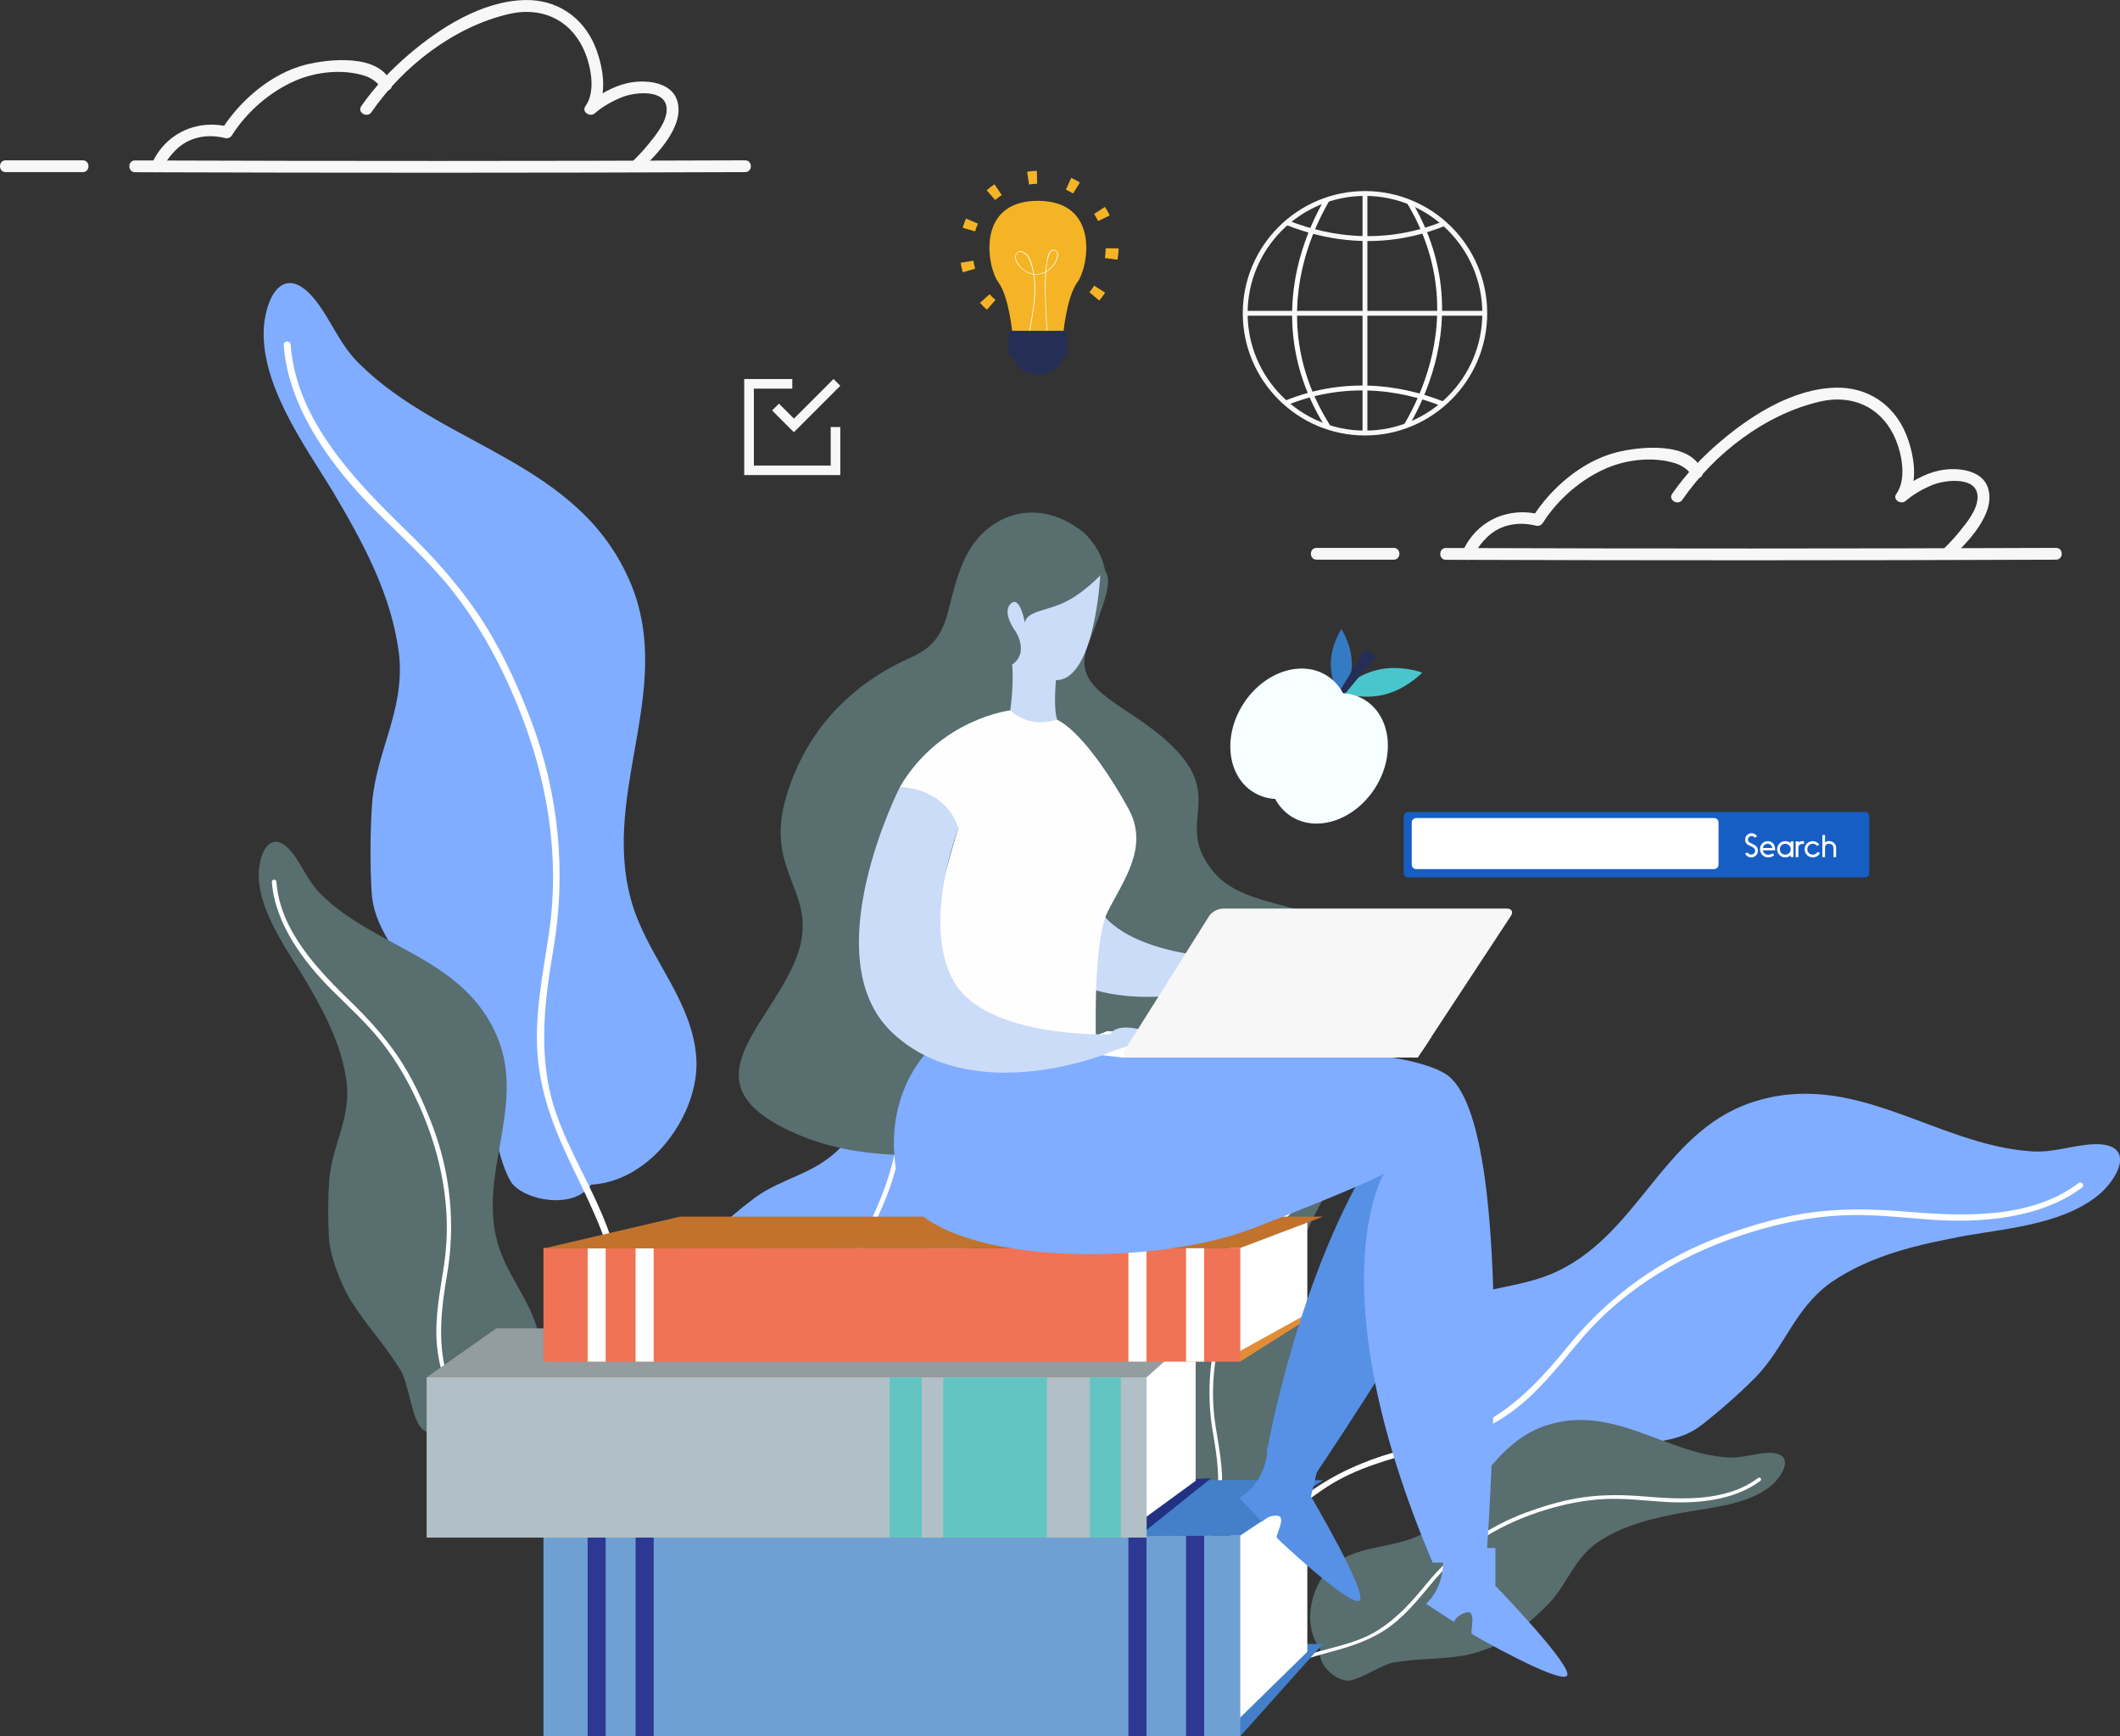 <?xml version="1.0" encoding="utf-8"?>
<!-- Generator: Adobe Illustrator 24.1.2, SVG Export Plug-In . SVG Version: 6.00 Build 0)  -->
<svg version="1.1" id="Calque_1" xmlns="http://www.w3.org/2000/svg" xmlns:xlink="http://www.w3.org/1999/xlink" x="0px" y="0px"
	 viewBox="0 0 397.38 325.43" style="enable-background:new 0 0 397.38 325.43;" xml:space="preserve">
<rect x="0" y="0" width="397.38" height="325.43" fill="#333333" stroke="none"/>
<style type="text/css">
	.st0{fill:#F4B425;}
	.st1{fill:#FFFFFF;}
	.st2{fill:#252E55;}
	.st3{fill:#80ADFF;}
	.st4{fill:#586E6F;}
	.st5{fill:#4380C9;}
	.st6{fill:#6EA0D3;}
	.st7{fill:#2D3892;}
	.st8{fill:#233182;}
	.st9{fill:#939C9E;}
	.st10{fill:#B0C0C6;}
	.st11{fill:#64C4C2;}
	.st12{fill:#E28C35;}
	.st13{fill:#F07355;}
	.st14{fill:#C1732D;}
	.st15{fill:#CADCF8;}
	.st16{fill:#5691E6;}
	.st17{fill:#FFFEFF;}
	.st18{fill:#F7F7F7;}
	.st19{clip-path:url(#SVGID_2_);}
	.st20{fill:#357BC3;}
	.st21{fill:#49C5CC;}
	.st22{fill:#F6FEFF;}
	.st23{fill:#165DC4;}
</style>
<g>
	<g>
		<g>
			<path class="st0" d="M194.54,37.64c-11.71,0-9.5,12.44-7.41,15.26c2.09,2.82,2.69,10.07,2.69,10.07h4.72h4.72
				c0,0,0.6-7.24,2.69-10.07C204.04,50.08,206.25,37.64,194.54,37.64z"/>
			<g>
				<path class="st1" d="M192.55,65.18c0.61-4.61,2.05-9.28,1.26-13.96c-0.23-1.33-0.67-3.42-2.07-4.05
					c-0.71-0.32-1.35,0.15-1.44,0.88c-0.14,1.28,1.19,2.42,2.17,2.97c1.18,0.66,2.55,0.58,3.69-0.1c0.94-0.56,1.75-1.51,2.06-2.56
					c0.18-0.6,0.1-1.45-0.67-1.54c-1.14-0.13-1.35,2.06-1.44,2.76c-0.31,2.3-0.26,4.65-0.19,6.96c0.12,4.13,0.45,8.26,0.9,12.37
					c0.01,0.07,0.02,0.14,0.02,0.21c0.01,0.08,0.13,0.08,0.12,0c-0.44-3.8-0.73-7.63-0.88-11.46c-0.1-2.43-0.16-4.89,0.06-7.32
					c0.08-0.83,0.18-1.68,0.46-2.46c0.14-0.39,0.4-0.97,0.9-0.94c1.1,0.06,0.59,1.58,0.29,2.13c-0.62,1.14-1.77,2.05-3.06,2.27
					c-1.61,0.28-3.35-0.83-4.09-2.24c-0.24-0.45-0.35-1.03-0.09-1.5c0.22-0.39,0.68-0.47,1.08-0.32c1.05,0.38,1.51,1.82,1.78,2.77
					c0.47,1.66,0.56,3.42,0.47,5.14c-0.16,3.38-1.02,6.67-1.46,10.01C192.42,65.26,192.54,65.25,192.55,65.18L192.55,65.18z"/>
			</g>
			<g>
				<path class="st2" d="M200.06,62.99c0,0.51-0.18,1.08-0.74,1.08h-9.45c-0.56,0-0.89-0.57-0.89-1.08v-0.06
					c0-0.51,0.33-0.93,0.89-0.93h9.45c0.56,0,0.74,0.43,0.74,0.93V62.99z"/>
				<path class="st2" d="M200.06,64.41c0,0.51-0.18,1-0.74,1h-9.45c-0.56,0-0.89-0.49-0.89-1v-0.06c0-0.51,0.33-0.89,0.89-0.89h9.45
					c0.56,0,0.74,0.38,0.74,0.89V64.41z"/>
				<path class="st2" d="M200.06,65.83c0,0.51-0.18,0.92-0.74,0.92h-9.45c-0.56,0-0.89-0.42-0.89-0.92v-0.06
					c0-0.51,0.33-1.21,0.89-1.21h9.45c0.56,0,0.74,0.7,0.74,1.21V65.83z"/>
				<path class="st2" d="M199.3,66.24c0,2.17-2.13,3.94-4.76,3.94c-2.63,0-4.76-1.76-4.76-3.94c0-2.18,2.13-3.94,4.76-3.94
					C197.17,62.3,199.3,64.06,199.3,66.24z"/>
			</g>
		</g>
		<g>
			<g>
				<path class="st0" d="M185,58.05c-0.46-0.4-0.9-0.83-1.31-1.29l1.8-1.62c0.34,0.38,0.71,0.74,1.1,1.08L185,58.05z M206.06,56.33
					l-1.86-1.55c0.33-0.39,0.63-0.81,0.91-1.24l2.04,1.31C206.82,55.36,206.46,55.86,206.06,56.33z M180.47,51.04
					c-0.17-0.59-0.31-1.19-0.41-1.79l2.39-0.39c0.08,0.5,0.2,1.01,0.34,1.5L180.47,51.04z M209.48,48.67l-2.37-0.3
					c0.06-0.51,0.13-1.02,0.13-1.54v-0.29h2.43v0.26C209.67,47.45,209.55,48.07,209.48,48.67z M182.78,43.37l-2.33-0.68
					c0.17-0.59,0.38-1.17,0.62-1.73l2.23,0.96C183.1,42.4,182.92,42.88,182.78,43.37z M205.84,41.44c-0.22-0.46-0.48-0.91-0.76-1.34
					l2.03-1.32c0.33,0.51,0.64,1.05,0.9,1.6L205.84,41.44z M186.54,37.49l-1.59-1.83c0.46-0.4,0.95-0.78,1.46-1.12l1.36,2.01
					C187.34,36.84,186.93,37.16,186.54,37.49z M201.15,36.27c-0.44-0.27-0.89-0.51-1.36-0.72l1-2.21c0.56,0.25,1.1,0.54,1.63,0.86
					L201.15,36.27z M192.88,34.58l-0.35-2.4c0.6-0.09,1.22-0.14,1.83-0.15l0.05,2.42C193.9,34.46,193.38,34.5,192.88,34.58z"/>
			</g>
		</g>
	</g>
	<g>
		<g>
			<path class="st3" d="M110.81,222.04c11.45-0.64,20.28-13.48,19.72-23.53c-0.58-10.4-8.33-18.32-11.64-27.88
				c-7.08-20.83,7.81-40.79-0.63-61.2C108.63,86.31,83.1,83.9,67.26,68.09c-3.68-3.62-5.34-8.4-8.33-12.06
				c-5.22-6.32-8.79-1.6-9.46,5.05c-0.79,10.83,7.5,22.2,12.86,30.94c5.76,9.77,11.18,19.55,12.51,30.96
				c0.93,10.38-4.23,17.63-5.08,27.42c-0.39,5.59-0.4,11.51-0.11,16.71c0.31,5.55,3.3,9.21,6,13.93
				c5.72,9.07,8.94,15.33,14.67,24.41c2.31,4.05,2.95,12.27,5.61,16.3C98.53,225.08,107.6,226.74,110.81,222.04"/>
			<g>
				<path class="st1" d="M84.96,110.93c4.34,5.54,7.79,11.61,10.66,18.02c6.49,14.48,9.61,30.22,7.27,46.04
					c-1.14,7.68-2.76,15.25-2.1,23.06c0.67,7.79,3.49,14.47,6.86,21.44c3.46,7.15,7.06,14.45,8.15,22.41
					c1.1,8.05,0.89,16.21-0.37,24.23c-0.79,5.05-1.9,10.05-3.26,14.97c0.45,0.02,0.89,0.04,1.34,0.06
					c1.26-4.55,2.32-9.16,3.05-13.83c1.13-7.18,1.67-14.53,0.97-21.79c-0.7-7.28-2.79-13.98-5.86-20.6
					c-3.35-7.24-7.66-14.36-9-22.33c-1.39-8.26-0.37-16.34,1.03-24.52c2.52-14.68,1.04-29.57-4.32-43.49
					c-2.63-6.83-5.8-13.67-9.93-19.73c-3.77-5.54-8.25-10.52-13.05-15.18c-9.68-9.41-20.88-20.8-21.92-35.09
					c-0.06-0.84-1.36-0.76-1.3,0.07c0.87,11.97,9.21,23.15,17.46,31.31C75.57,100.87,80.68,105.47,84.96,110.93z"/>
			</g>
		</g>
		<g>
			<path class="st3" d="M123.34,276.16c5.28,5.47,15.57,4.35,20.37-0.3c4.98-4.8,5.6-12.13,8.96-17.94
				c7.4-12.58,23.88-13.76,30.47-26.85c7.44-14.87-2.42-28.73-1.35-43.55c0.22-3.42,1.91-6.33,2.45-9.41
				c0.91-5.37-3.01-5.11-6.64-2.56c-5.78,4.3-7.9,13.39-9.97,19.88c-2.41,7.13-4.98,14.09-10.13,19.71
				c-4.82,4.97-10.7,5.52-15.98,9.33c-2.98,2.23-5.96,4.79-8.44,7.19c-2.65,2.56-3.2,5.65-4.4,9.05c-2.08,6.81-3.82,11.14-5.9,17.95
				c-1.03,2.92-4.89,6.8-5.76,9.88C116.49,271.3,119.58,276.58,123.34,276.16"/>
			<g>
				<path class="st1" d="M120.38,281.57c0.67-1.2,1.29-2.44,1.87-3.72c2.18-4.82,3.89-10.08,7.31-14.2
					c3.55-4.28,8.05-7.27,12.77-10.11c8.47-5.1,15.31-12.3,19.98-21.02c2.29-4.28,4.35-8.84,5.61-13.54
					c1.14-4.3,1.71-8.71,1.97-13.14c0.53-8.94,1.4-19.51,8.13-26.22c0.39-0.4-0.21-1.02-0.6-0.62c-5.64,5.63-7.64,14.66-8.16,22.35
					c-0.31,4.58-0.41,9.14-1.3,13.66c-0.9,4.58-2.46,8.94-4.43,13.17c-4.46,9.54-11.02,17.93-19.98,23.61
					c-4.35,2.76-8.86,5.22-12.5,8.94c-3.62,3.71-5.76,8.03-7.8,12.74c-1.17,2.71-2.36,5.45-3.79,8.05
					C119.76,281.53,120.07,281.55,120.38,281.57z"/>
			</g>
		</g>
		<g>
			<path class="st4" d="M88.4,267.59c7.44-0.41,13.18-8.76,12.82-15.29c-0.37-6.76-5.41-11.91-7.57-18.12
				c-4.6-13.54,5.08-26.51-0.41-39.77c-6.26-15.03-22.85-16.59-33.15-26.87c-2.39-2.35-3.47-5.46-5.41-7.84
				c-3.39-4.11-5.71-1.04-6.15,3.28c-0.51,7.04,4.87,14.42,8.36,20.11c3.74,6.35,7.27,12.71,8.13,20.12
				c0.6,6.75-2.75,11.46-3.3,17.82c-0.25,3.63-0.26,7.48-0.07,10.86c0.2,3.6,2.13,8.44,3.88,11.51c3.72,5.89,5.83,7.51,9.55,13.4
				c1.5,2.63,1.92,7.98,3.64,10.59C80.42,269.57,86.31,270.64,88.4,267.59"/>
			<g>
				<path class="st1" d="M71.6,195.39c2.82,3.6,5.06,7.54,6.93,11.7c4.22,9.41,6.25,19.64,4.72,29.92
					c-0.74,4.99-1.8,9.91-1.36,14.98c0.43,5.07,2.27,9.41,4.46,13.93c2.24,4.64,4.58,9.37,5.29,14.53c0.27,0,0.54,0.01,0.81,0.01
					c-0.63-3.82-1.83-7.43-3.49-11c-2.17-4.7-4.98-9.33-5.85-14.51c-0.9-5.37-0.24-10.62,0.67-15.94c1.64-9.54,0.68-19.22-2.8-28.26
					c-1.71-4.44-3.77-8.88-6.45-12.82c-2.45-3.6-5.36-6.83-8.48-9.87c-6.29-6.11-13.57-13.51-14.24-22.8
					c-0.04-0.54-0.88-0.5-0.85,0.05c0.56,7.78,5.99,15.04,11.35,20.35C65.5,188.84,68.82,191.84,71.6,195.39z"/>
			</g>
		</g>
	</g>
	<g>
		<g>
			<path class="st3" d="M263.43,271.21c-5.71-7.33-2.58-19.58,3.87-24.59c6.67-5.19,15.63-4.68,23.24-7.74
				c16.5-6.78,20.76-26.51,37.73-32.23c19.26-6.43,34.34,7.89,52.45,9.14c4.18,0.32,7.98-1.21,11.81-1.34
				c6.65-0.18,5.66,4.52,1.96,8.47c-6.2,6.25-17.56,7.25-25.76,8.63c-9.04,1.69-17.91,3.59-25.59,8.86
				c-6.84,4.97-8.52,11.98-14.05,17.72c-3.21,3.21-6.82,6.38-10.15,8.97c-3.56,2.77-7.39,2.89-11.71,3.76
				c-8.6,1.34-14.13,2.71-22.73,4.04c-3.71,0.74-9.07,4.74-12.95,5.26C268.11,280.34,262.27,275.68,263.43,271.21"/>
			<g>
				<path class="st1" d="M345.09,227.8c-5.69,0.3-11.24,1.43-16.69,3.09c-12.31,3.75-23.59,10.23-32.01,20.1
					c-4.08,4.79-7.84,9.81-12.97,13.57c-5.11,3.74-10.7,5.58-16.76,7.23c-6.21,1.7-12.59,3.39-18.03,6.96
					c-5.51,3.61-10.38,8.1-14.61,13.14c-2.67,3.18-5.12,6.52-7.41,9.97c-0.25-0.26-0.5-0.52-0.75-0.78c2.11-3.19,4.36-6.3,6.82-9.23
					c3.79-4.52,7.99-8.77,12.8-12.21c4.82-3.45,10.03-5.75,15.71-7.4c6.2-1.81,12.86-2.97,18.44-6.4
					c5.79-3.55,10.18-8.48,14.43-13.7c7.63-9.36,17.52-16.4,28.87-20.54c5.57-2.03,11.44-3.74,17.34-4.45
					c5.4-0.64,10.82-0.56,16.23-0.11c10.91,0.9,23.84,1.68,33.12-5.3c0.55-0.41,1.19,0.42,0.65,0.83
					c-7.78,5.85-19.05,6.71-28.44,6.02C356.25,228.18,350.71,227.51,345.09,227.8z"/>
			</g>
		</g>
		<g>
			<path class="st4" d="M223.68,292.4c-6.16-0.31-10.95-7.19-10.68-12.61c0.28-5.6,4.43-9.88,6.19-15.03
				c3.75-11.23-4.32-21.93,0.16-32.93c5.12-12.47,18.85-13.83,27.33-22.39c1.97-1.96,2.85-4.54,4.45-6.51
				c2.79-3.42,4.72-0.88,5.1,2.69c0.46,5.82-3.97,11.96-6.83,16.69c-3.07,5.27-5.96,10.55-6.64,16.69
				c-0.47,5.59,2.33,9.48,2.81,14.74c0.22,3.01,0.25,6.19,0.11,8.99c-0.15,2.98-1.75,4.96-3.18,7.51c-3.05,4.9-4.77,8.27-7.82,13.17
				c-1.23,2.18-1.55,6.61-2.97,8.79C230.29,294,225.42,294.92,223.68,292.4"/>
			<g>
				<path class="st1" d="M221.95,297.1c0.38-1.05,0.8-2.09,1.28-3.13c1.78-3.9,4.08-7.75,4.78-12.04c0.72-4.45,0.15-8.79-0.62-13.19
					c-1.4-7.89-0.64-15.91,2.2-23.41c1.39-3.68,3.08-7.37,5.29-10.64c2.02-2.99,4.41-5.68,6.98-8.21
					c5.18-5.09,11.18-11.25,11.69-18.94c0.03-0.45,0.73-0.42,0.7,0.04c-0.43,6.44-4.89,12.48-9.31,16.9
					c-2.63,2.63-5.37,5.12-7.65,8.07c-2.32,2.99-4.16,6.27-5.69,9.72c-3.45,7.81-5.09,16.29-3.78,24.8c0.63,4.13,1.53,8.2,1.19,12.4
					c-0.34,4.19-1.84,7.8-3.63,11.55c-1.03,2.16-2.07,4.35-2.9,6.61C222.3,297.45,222.12,297.28,221.95,297.1z"/>
			</g>
		</g>
		<g>
			<path class="st4" d="M247.53,309.18c-3.71-4.77-1.67-12.72,2.52-15.98c4.33-3.37,10.16-3.04,15.1-5.03
				c10.72-4.41,13.49-17.23,24.52-20.95c12.52-4.18,22.32,5.12,34.08,5.94c2.71,0.21,5.18-0.79,7.67-0.87
				c4.32-0.11,3.68,2.94,1.27,5.51c-4.03,4.06-11.41,4.71-16.74,5.61c-5.88,1.1-11.64,2.33-16.63,5.76
				c-4.45,3.23-5.53,7.79-9.13,11.52c-2.09,2.09-4.43,4.14-6.59,5.83c-2.31,1.8-6.29,3.2-9.1,3.76c-5.59,0.87-7.69,0.44-13.28,1.31
				c-2.41,0.48-5.9,3.08-8.42,3.42C250.58,315.11,246.78,312.09,247.53,309.18"/>
			<g>
				<path class="st1" d="M300.61,280.97c-3.7,0.2-7.31,0.93-10.84,2c-8,2.44-15.33,6.65-20.8,13.06c-2.65,3.11-5.1,6.38-8.43,8.82
					c-3.32,2.44-6.96,3.63-10.89,4.7c-4.03,1.1-8.17,2.2-11.7,4.51c-0.15-0.16-0.29-0.33-0.44-0.49c2.67-1.65,5.52-2.84,8.58-3.73
					c4.03-1.18,8.36-1.93,11.98-4.16c3.76-2.31,6.62-5.51,9.38-8.9c4.96-6.09,11.39-10.66,18.76-13.35
					c3.62-1.32,7.44-2.43,11.27-2.89c3.51-0.42,7.03-0.37,10.55-0.08c7.09,0.59,15.49,1.09,21.52-3.45
					c0.35-0.27,0.77,0.28,0.42,0.54c-5.05,3.8-12.38,4.36-18.48,3.91C307.86,281.21,304.26,280.78,300.61,280.97z"/>
			</g>
		</g>
	</g>
	<g id="right">
		<polygon class="st5" points="232.47,325.43 247.96,308.11 195.23,308.11 217.96,320.48 		"/>
		<polygon class="st1" points="230.54,287.81 245.05,277.9 245.05,309.59 231.02,323.33 223.77,303.65 		"/>
		<rect x="101.87" y="287.81" class="st6" width="130.61" height="37.62"/>
		<rect x="222.32" y="287.81" class="st7" width="3.39" height="37.62"/>
		<rect x="211.51" y="287.81" class="st7" width="3.39" height="37.62"/>
		<rect x="119.14" y="287.81" class="st7" width="3.39" height="37.62"/>
		<rect x="110.15" y="287.81" class="st7" width="3.38" height="37.62"/>
		<polygon class="st5" points="232.47,287.81 248.01,277.42 220.19,277.42 197.12,287.98 		"/>
		<g>
			<polygon class="st8" points="214.93,286.73 227.02,277.06 198,278.51 198,280.93 			"/>
			<polyline class="st1" points="224.12,249.94 224.12,277.54 211.54,286.73 210.09,258.16 212.03,251.39 224.12,249.94 			"/>
			<path class="st9" d="M214.93,258.16l10.16-9.19H93.03l-13.06,9.19l17.9,24.22c0,0,33.86,1.45,36.77,1.45
				C137.53,283.83,214.93,258.16,214.93,258.16z"/>
			<rect x="79.97" y="258.16" class="st10" width="134.96" height="30.03"/>
			<rect x="204.29" y="258.16" class="st11" width="5.8" height="30.03"/>
			<rect x="176.8" y="258.16" class="st11" width="19.43" height="30.03"/>
			<rect x="166.75" y="258.16" class="st11" width="6.03" height="30.03"/>
		</g>
	</g>
	<g id="right_1_">
		<polygon class="st12" points="232.47,255.2 247.96,245.39 195.23,245.39 217.96,252.4 		"/>
		<polygon class="st1" points="230.54,233.91 245.05,228.3 245.05,246.23 231.02,254.01 223.77,242.87 		"/>
		<rect x="101.87" y="233.91" class="st13" width="130.61" height="21.3"/>
		<rect x="222.32" y="233.91" class="st1" width="3.39" height="21.3"/>
		<rect x="211.51" y="233.91" class="st1" width="3.39" height="21.3"/>
		<rect x="119.14" y="233.91" class="st1" width="3.39" height="21.3"/>
		<rect x="110.15" y="233.91" class="st1" width="3.38" height="21.3"/>
		<polygon class="st14" points="232.47,233.91 248.01,228.03 127.47,228.03 101.87,234 		"/>
	</g>
	<g>
		<path class="st4" d="M207.12,106.9c0,0-0.56-4.58-4.9-7.76c-8.17-5.99-17.54-2.77-21.44,5.71c-3.9,8.49-1.95,14.83-9.95,18.34
			c-8,3.51-18.83,10.83-23.41,25.95c-4.59,15.12,7.12,18.25,1.46,31.32c-5.66,13.07-20.88,23.22,1.17,32.39
			c22.05,9.17,53.27-1.75,66.73-1.95c13.46-0.2,41.59-2.66,41.76-21.07c0.22-23.92-22.54-16.39-30.93-26.25
			c-8.39-9.85,3.8-14.34-10.24-25.85c-7.95-6.52-16.58-8.78-13.46-16.78C207.03,112.94,208.64,109.04,207.12,106.9z"/>
		<path class="st15" d="M240.05,178.65c-4.49-0.98-5.16,1.02-5.16,1.02s-23.33,0.83-29.38-10c-2.91-5.21-2.81-12.03-1.93-17.7
			c-1.9,0.5-3.89,0.77-5.93,0.77c-2.99,0-5.85-0.64-8.46-1.77c-2.23,9.77-2.62,21.32,4.81,28.36c14.83,14.05,39.81,4.1,39.81,4.1
			s6.54-3.02,8.2-1.07c0,0,0.63,1.07,1.46,0.68C244.3,182.65,244.54,179.63,240.05,178.65z"/>
		<path class="st16" d="M262.56,208.9c-1.4,1.98-2.86,4.13-4.39,6.51c-14.92,23.14-20.71,56.73-20.71,56.73l8.68,4.84
			c0,0,15.75-23.24,27.73-44.45C270.1,224.65,266.18,216.85,262.56,208.9z"/>
		<path class="st3" d="M174.06,196.88c0,0-9.22,8.63-5.71,24.44c3.51,15.8,45.95,16.83,66.44,8.93
			c20.49-7.9,24.59-10.24,24.59-10.24s-12.79,21.07,9.16,72.88h10.01c0,0,6.54-82.76-7.61-91.62
			C256.79,192.39,174.06,196.88,174.06,196.88z"/>
		<path class="st15" d="M206.25,107.68c0,0-1.02,20.93-8.93,19.76c-7.9-1.17-8.78-4.24-8.78-4.24s-3.8-15.22,4.68-18.88
			C201.71,100.65,206.25,107.68,206.25,107.68z"/>
		<path class="st17" d="M189.37,133.14c0,0-13.17,1.56-20.68,14.34c0,0,8.49,1.95,10.93,7.8c0,0-8.68,26.15-4.59,39.61
			c0,0,18.73,7.02,30.44,1.95c0,0-0.78-20.1,2.15-25.95c2.93-5.85,7.85-12.15,3.9-19.32c-3.95-7.17-9.24-14.63-13.37-16.68
			C194.03,132.85,189.37,133.14,189.37,133.14z"/>
		<path class="st15" d="M198.15,125.43c0,0-0.88,6.54,0,9.46c0,0-4.97,1.85-8.78-1.76c0,0,1.27-8.39-0.49-12.98
			C187.12,115.58,198.15,125.43,198.15,125.43z"/>
		<path class="st4" d="M207.12,106.9c0,0-3.12,3.61-6.93,5.66c-3.8,2.05-7.51,1.76-8.1,4.1c0,0-0.88-5.16-2.63-3.51
			c-1.76,1.65,0.88,5.17,0.88,5.17s3.57,5.27-2.66,7.22c-6.22,1.95-10.42-2.63-9.64-9.17c0.78-6.54,9.37-14.34,13.56-15.41
			C195.81,99.87,202.54,93.14,207.12,106.9z"/>
		<path class="st3" d="M270.25,290.14h10.06v7.08c0,0,15.19,15.7,13.34,16.93c-1.85,1.23-17.34-7.59-17.75-7.9
			c-0.41-0.31,0.92-4.4-0.92-4.05c-1.85,0.35-2.46,1.79-2.46,1.79l-5.23-3.39C267.28,300.6,271.58,297.12,270.25,290.14z"/>
		<path class="st16" d="M237.6,271.25l9.78,2.35l-1.65,6.88c0,0,11.1,18.81,9.02,19.58c-2.08,0.76-15.09-11.43-15.41-11.83
			c-0.33-0.39,1.93-4.06,0.05-4.15c-1.88-0.09-2.81,1.16-2.81,1.16l-4.3-4.51C232.27,280.73,237.27,278.35,237.6,271.25z"/>
		<polygon class="st1" points="210.34,198.21 198.51,196.82 207.51,193.27 268.29,194.37 265.76,198.21 		"/>
		<path class="st15" d="M168.69,147.48c0,0-16.29,32-1.46,46.05c14.83,14.05,39.8,4.1,39.8,4.1s6.54-3.03,8.2-1.07
			c0,0,0.63,1.07,1.46,0.68c0.83-0.39,1.07-3.41-3.41-4.39c-4.49-0.98-5.16,1.02-5.16,1.02s-23.33,0.83-29.38-10
			c-6.05-10.83,0.88-28.58,0.88-28.58S178.15,148.16,168.69,147.48z"/>
		<path class="st18" d="M229.17,170.31c-0.91,0-2.06,0.63-2.54,1.4l-15.79,25.09c-0.49,0.77-0.14,1.4,0.78,1.4h52.49
			c0.91,0,2.07-0.62,2.57-1.39l16.52-25.13c0.5-0.76,0.17-1.39-0.75-1.39H229.17z"/>
	</g>
	<g>
		<g>
			<path class="st18" d="M25.31,32.28c38.12,0.13,76.24,0.13,114.36-0.02c1.43-0.01,1.43-2.22,0-2.21
				c-38.12,0.15-76.24,0.15-114.36,0.02C23.89,30.06,23.89,32.27,25.31,32.28L25.31,32.28z"/>
		</g>
		<g>
			<path class="st18" d="M1.07,32.26c4.81,0,9.63,0,14.44,0c1.43,0,1.43-2.21,0-2.21c-4.81,0-9.63,0-14.44,0
				C-0.36,30.04-0.36,32.26,1.07,32.26L1.07,32.26z"/>
		</g>
		<g>
			<path class="st18" d="M30.45,31.56c-0.2,0.49,0.35-0.66,0.46-0.84c0.52-0.9,1.16-1.71,1.88-2.45c2.52-2.61,5.98-3.23,9.43-2.39
				c0.5,0.12,0.98-0.08,1.25-0.51c2.8-4.44,7.25-8.29,12.07-10.32c3.84-1.62,8.72-2.12,12.73-0.88c0.93,0.29,1.79,0.78,2.48,1.46
				c0.19,0.19,0.63,1.02,0.49,0.63c0.48,1.33,2.62,0.76,2.13-0.59c-2.08-5.7-11.85-4.63-16.16-3.52
				c-6.33,1.62-12.19,6.63-15.65,12.11c0.42-0.17,0.83-0.34,1.25-0.51c-6.1-1.48-12.04,1.4-14.48,7.23
				C27.76,32.28,29.9,32.85,30.45,31.56L30.45,31.56z"/>
		</g>
		<g>
			<path class="st18" d="M69.63,21.02c5.95-8.65,15.51-16.01,25.77-18.4c5.83-1.36,11.13,0.83,13.8,6.21
				c1.46,2.93,2.64,8.14,0.54,11.07c-0.78,1.08,0.84,2.11,1.74,1.34c1.53-1.31,3.38-2.35,5.25-3.08c2.31-0.89,8.07-1.52,8.23,2.19
				c0.1,2.42-2.04,4.99-3.47,6.74c-0.94,1.15-1.97,2.26-3.06,3.28c-1.05,0.97,0.52,2.53,1.56,1.56c3.14-2.93,8.45-8.37,6.93-13.11
				c-1.17-3.63-6.21-3.93-9.27-3.25c-2.81,0.62-5.57,2.25-7.74,4.11c0.58,0.45,1.16,0.89,1.74,1.34c2.4-3.35,1.32-8.87-0.12-12.36
				c-2.28-5.51-7.2-8.8-13.18-8.65c-8.01,0.2-15.81,5.15-21.7,10.18c-3.31,2.83-6.46,6.11-8.94,9.72
				C66.91,21.08,68.83,22.19,69.63,21.02L69.63,21.02z"/>
		</g>
	</g>
	<g>
		<g>
			<path class="st18" d="M271.03,104.92c38.12,0.13,76.24,0.13,114.36-0.02c1.43-0.01,1.43-2.22,0-2.21
				c-38.12,0.15-76.24,0.15-114.36,0.02C269.61,102.71,269.61,104.92,271.03,104.92L271.03,104.92z"/>
		</g>
		<g>
			<path class="st18" d="M246.79,104.9c4.81,0,9.63,0,14.44,0c1.43,0,1.43-2.21,0-2.21c-4.81,0-9.63,0-14.44,0
				C245.36,102.69,245.36,104.9,246.79,104.9L246.79,104.9z"/>
		</g>
		<g>
			<path class="st18" d="M276.17,104.21c-0.2,0.49,0.35-0.66,0.46-0.84c0.52-0.9,1.16-1.71,1.88-2.45c2.52-2.61,5.98-3.23,9.43-2.39
				c0.5,0.12,0.98-0.08,1.25-0.51c2.8-4.44,7.25-8.29,12.07-10.32c3.84-1.62,8.72-2.12,12.73-0.88c0.93,0.29,1.79,0.78,2.48,1.46
				c0.19,0.19,0.63,1.02,0.49,0.63c0.48,1.33,2.62,0.76,2.13-0.59c-2.07-5.7-11.85-4.63-16.16-3.52
				c-6.33,1.62-12.19,6.63-15.65,12.11c0.42-0.17,0.83-0.34,1.25-0.51c-6.1-1.48-12.04,1.4-14.48,7.23
				C273.48,104.93,275.62,105.5,276.17,104.21L276.17,104.21z"/>
		</g>
		<g>
			<path class="st18" d="M315.35,93.67c5.95-8.65,15.51-16.01,25.77-18.4c5.83-1.36,11.13,0.83,13.8,6.21
				c1.46,2.93,2.64,8.14,0.54,11.07c-0.78,1.08,0.84,2.11,1.74,1.34c1.53-1.31,3.38-2.35,5.25-3.08c2.31-0.89,8.07-1.52,8.23,2.19
				c0.1,2.42-2.04,4.99-3.47,6.74c-0.94,1.15-1.97,2.26-3.06,3.28c-1.05,0.97,0.52,2.53,1.56,1.56c3.14-2.93,8.45-8.37,6.93-13.11
				c-1.17-3.64-6.21-3.93-9.27-3.25c-2.81,0.62-5.57,2.25-7.74,4.11c0.58,0.45,1.16,0.89,1.74,1.34c2.4-3.35,1.32-8.87-0.12-12.36
				c-2.28-5.51-7.2-8.8-13.18-8.65c-8.01,0.2-15.81,5.15-21.7,10.18c-3.31,2.83-6.46,6.11-8.94,9.72
				C312.63,93.73,314.55,94.83,315.35,93.67L315.35,93.67z"/>
		</g>
	</g>
	<g>
		<g>
			<g>
				<path class="st18" d="M255.86,81.62c-12.63,0-22.91-10.27-22.91-22.9c0-12.63,10.28-22.91,22.91-22.91
					c12.63,0,22.91,10.28,22.91,22.91C278.76,71.34,268.49,81.62,255.86,81.62z M255.86,36.72c-12.13,0-22,9.87-22,22
					c0,12.13,9.87,21.99,22,21.99c12.13,0,21.99-9.86,21.99-21.99C277.85,46.58,267.98,36.72,255.86,36.72z"/>
			</g>
			<g>
				<defs>
					<path id="SVGID_1_" d="M278.31,58.71c0,12.4-10.05,22.45-22.45,22.45c-12.4,0-22.45-10.05-22.45-22.45
						c0-12.4,10.05-22.45,22.45-22.45C268.26,36.26,278.31,46.31,278.31,58.71z"/>
				</defs>
				<clipPath id="SVGID_2_">
					<use xlink:href="#SVGID_1_"  style="overflow:visible;"/>
				</clipPath>
				<g class="st19">
					<g>
						<rect x="255.4" y="31.41" class="st18" width="0.91" height="56.52"/>
					</g>
					<g>
						<path class="st1" d="M251.13,83.91c-10.4-13.5-9.85-26.62-7.55-35.25c2.49-9.34,7.51-15.58,7.56-15.65l0.71,0.58
							c-0.05,0.06-4.96,6.18-7.39,15.34c-2.24,8.43-2.77,21.24,7.4,34.43L251.13,83.91z"/>
					</g>
					<g>
						<path class="st1" d="M261.38,83.92l-0.71-0.58c0.05-0.06,4.96-6.18,7.39-15.34c2.24-8.43,2.77-21.24-7.4-34.43l0.72-0.56
							c10.4,13.5,9.85,26.62,7.55,35.25C266.45,77.61,261.43,83.86,261.38,83.92z"/>
					</g>
					<g>
						<path class="st1" d="M230.97,81.91l-0.56-0.72c13.5-10.4,26.62-9.85,35.25-7.55c9.34,2.49,15.58,7.51,15.65,7.56l-0.58,0.71
							c-0.06-0.05-6.18-4.96-15.34-7.39C256.97,72.27,244.16,71.74,230.97,81.91z"/>
					</g>
					<g>
						<path class="st18" d="M256.41,45.18c-3.88,0-7.39-0.59-10.37-1.38c-9.34-2.49-15.58-7.51-15.65-7.56l0.58-0.71
							c0.06,0.05,6.18,4.96,15.34,7.39c8.43,2.24,21.24,2.77,34.43-7.4l0.56,0.72C272.46,43.07,263.78,45.18,256.41,45.18z"/>
					</g>
				</g>
			</g>
		</g>
		<g>
			<rect x="233.4" y="58.26" class="st18" width="44.9" height="0.91"/>
		</g>
	</g>
	<g>
		<path class="st18" d="M146.01,75.65l2.81,2.81l7.42-7.42l1.27,1.27l-8.7,8.7h0l-4.09-4.08L146.01,75.65z M155.72,87.25h-14.41
			V72.84h7.2v-1.8h-9.01v18.01h18.01v-9.01h-1.8V87.25z"/>
	</g>
	<g>
		<path class="st20" d="M253.39,124.48c-0.01,3.63-1.98,6.56-1.98,6.56s-1.97-2.94-1.96-6.57c0.01-3.63,1.98-6.56,1.98-6.56
			S253.4,120.85,253.39,124.48z"/>
		<path class="st21" d="M259.32,130.23c-4.31,1.01-8.36-0.51-8.36-0.51s2.94-3.16,7.26-4.17c4.31-1.01,8.36,0.51,8.36,0.51
			S263.63,129.22,259.32,130.23z"/>
		<path class="st2" d="M251.71,130.59c0.4-0.64,6.31-7.65,6.31-7.65l-2.11-1.28l-5.1,8.37L251.71,130.59z"/>
		<path class="st22" d="M255.93,131.26c-1.28-0.82-2.71-1.25-4.19-1.34c-0.7-1.31-1.7-2.43-2.97-3.25
			c-4.83-3.1-11.87-0.74-15.72,5.26c-3.85,6-3.05,13.38,1.79,16.48c1.28,0.82,2.71,1.25,4.19,1.34c0.7,1.31,1.7,2.43,2.97,3.25
			c4.83,3.1,11.87,0.74,15.72-5.26C261.56,141.74,260.76,134.36,255.93,131.26z"/>
	</g>
	<g>
		<path class="st23" d="M350.39,163.62c0,0.46-0.37,0.83-0.83,0.83h-85.61c-0.46,0-0.83-0.37-0.83-0.83v-10.6
			c0-0.46,0.37-0.83,0.83-0.83h85.61c0.46,0,0.83,0.37,0.83,0.83V163.62z"/>
		<path class="st1" d="M322.13,162.06c0,0.46-0.37,0.83-0.83,0.83h-55.85c-0.46,0-0.83-0.37-0.83-0.83v-7.9
			c0-0.46,0.37-0.83,0.83-0.83h55.85c0.46,0,0.83,0.37,0.83,0.83V162.06z"/>
		<g>
			<path class="st1" d="M327.64,159.81c0.11,0.23,0.33,0.36,0.63,0.36c0.36,0,0.72-0.32,0.72-0.72c0-0.45-0.43-0.66-0.76-0.82
				c-0.63-0.28-1.12-0.51-1.12-1.26c0-0.66,0.56-1.21,1.21-1.21c0.44,0,0.83,0.24,1.04,0.6l-0.47,0.24
				c-0.1-0.19-0.33-0.31-0.56-0.31c-0.35,0-0.68,0.31-0.68,0.65c0,0.33,0.13,0.47,0.31,0.57c0.21,0.11,0.67,0.31,0.92,0.46
				c0.43,0.25,0.63,0.62,0.63,1.09c0,0.69-0.57,1.24-1.24,1.24c-0.62,0-1.07-0.4-1.14-0.79L327.64,159.81z"/>
			<path class="st1" d="M332.34,159.93l0.2,0.41c-0.33,0.24-0.75,0.36-1.11,0.36c-0.85,0-1.53-0.68-1.53-1.53
				c0-0.84,0.62-1.52,1.47-1.52c0.82,0,1.36,0.66,1.36,1.44v0.29h-2.3c0.1,0.49,0.5,0.82,1.01,0.82
				C331.71,160.19,332.06,160.12,332.34,159.93z M330.43,158.9c0,0.01-0.01,0.02-0.01,0.04h1.77c0-0.37-0.36-0.79-0.85-0.79
				C330.87,158.14,330.54,158.46,330.43,158.9z"/>
			<path class="st1" d="M335.66,157.68h0.5v2.97h-0.5v-0.34c-0.28,0.24-0.62,0.39-1.02,0.39c-0.85,0-1.53-0.68-1.53-1.53
				c0-0.84,0.68-1.52,1.53-1.52c0.4,0,0.74,0.15,1.02,0.39V157.68z M334.64,160.19c0.57,0,1.02-0.45,1.02-1.02
				c0-0.57-0.45-1.02-1.02-1.02c-0.57,0-1.02,0.45-1.02,1.02C333.62,159.74,334.07,160.19,334.64,160.19z"/>
			<path class="st1" d="M336.59,157.69h0.5v0.21c0.19-0.14,0.34-0.24,0.88-0.25h0.18v0.51h-0.12c-0.56,0.02-0.94,0.2-0.94,0.75v1.75
				h-0.5V157.69z"/>
			<path class="st1" d="M340.67,159.69l0.48,0.17c-0.23,0.52-0.75,0.84-1.36,0.84c-0.85,0-1.53-0.68-1.53-1.53
				c0-0.84,0.68-1.52,1.53-1.52c0.5,0,0.92,0.27,1.23,0.62l-0.4,0.3c-0.17-0.26-0.48-0.42-0.83-0.42c-0.57,0-1.02,0.45-1.02,1.02
				c0,0.57,0.45,1.02,1.02,1.02C340.17,160.19,340.52,160,340.67,159.69z"/>
			<path class="st1" d="M342.09,157.89c0.22-0.17,0.48-0.25,0.78-0.25c0.69,0,1.3,0.54,1.3,1.21v1.8h-0.5v-1.72
				c0-0.42-0.37-0.79-0.79-0.79c-0.41,0-0.79,0.17-0.79,0.76v1.75h-0.5v-4.15h0.5V157.89z"/>
		</g>
	</g>
</g>
</svg>
